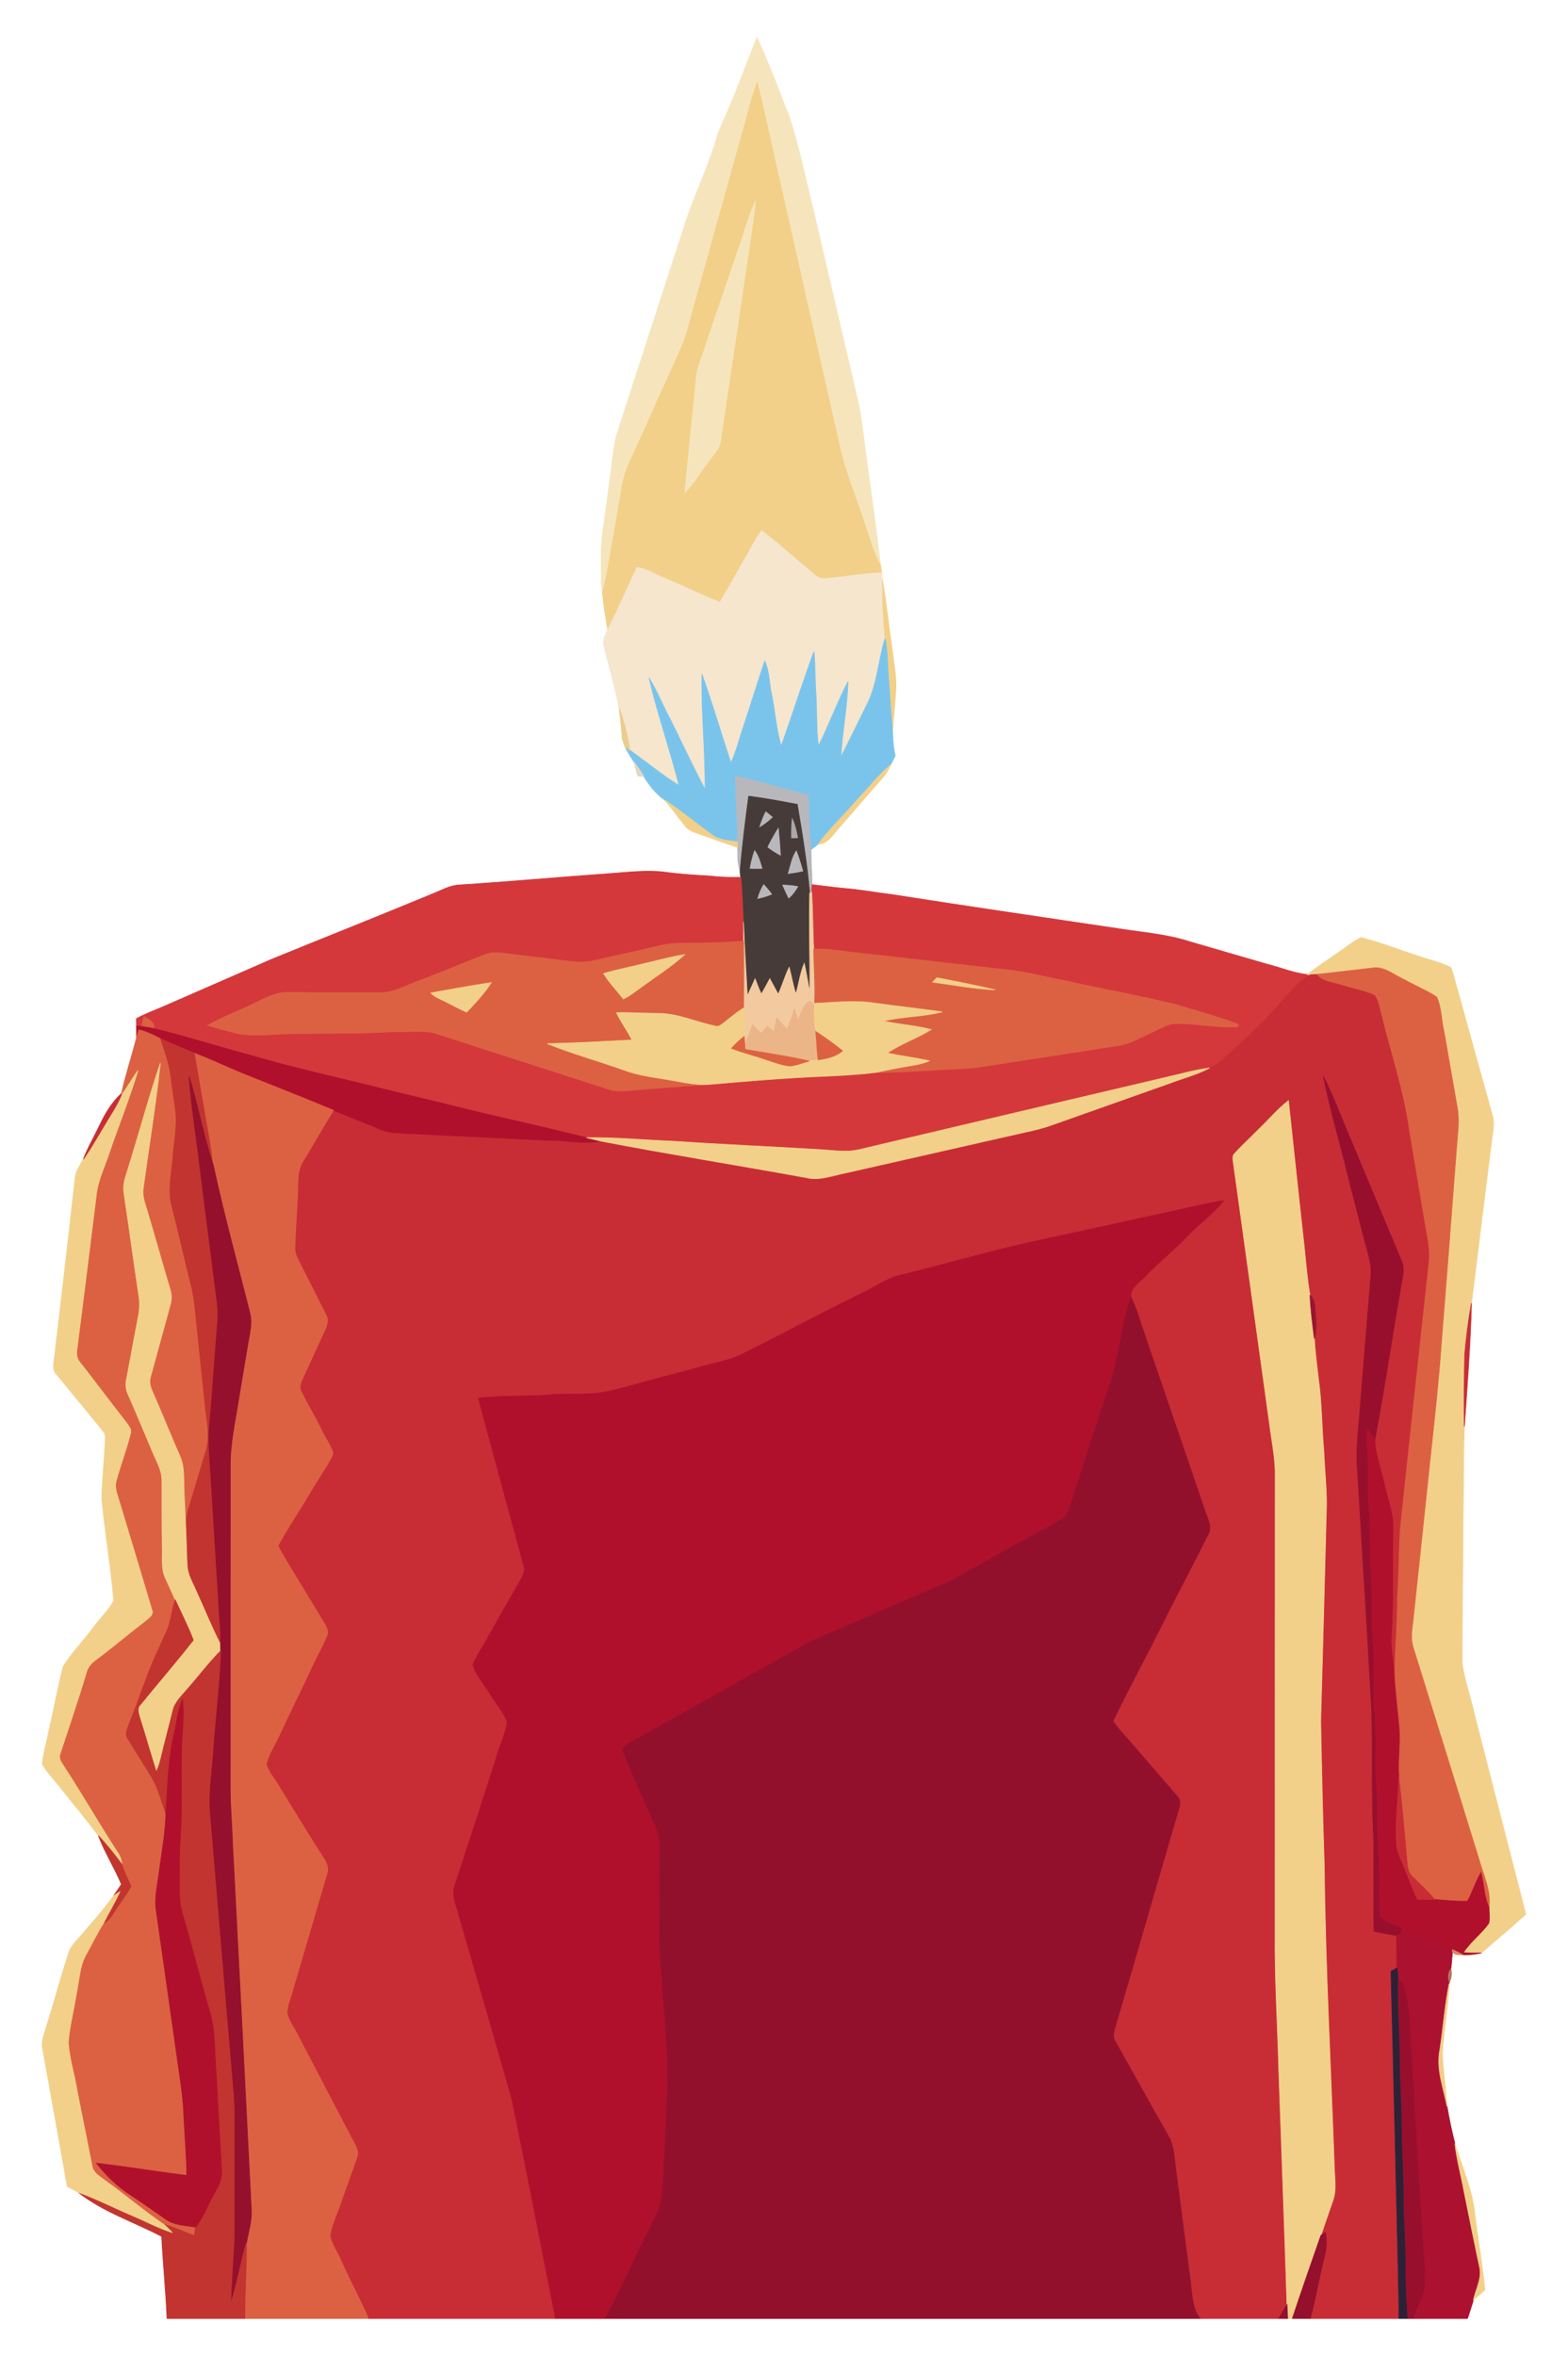 <?xml version="1.0" encoding="utf-8"?>

<!DOCTYPE svg PUBLIC "-//W3C//DTD SVG 1.1//EN" "http://www.w3.org/Graphics/SVG/1.1/DTD/svg11.dtd">
<svg version="1.1" id="Layer_1" xmlns="http://www.w3.org/2000/svg" xmlns:xlink="http://www.w3.org/1999/xlink" x="0px" y="0px"
	 viewBox="0 0 1100.348 1652.695" enable-background="new 0 0 1100.348 1652.695" xml:space="preserve">
<g>
	<path fill="#F6E5BC" stroke="#F6E5BC" stroke-width="0.5" d="M531.119,26.392c3.756,7.275,6.537,14.986,9.753,22.498
		c4.626,10.847,8.409,22.037,13.009,32.91c6.854,21.022,11.216,42.743,16.554,64.187c10.241,43.837,20.416,87.687,30.696,131.51
		c3.519,13.76,4.573,27.968,6.656,41.992c3.361,25.701,7.117,51.349,10.135,77.09c-6.274-11.111-8.976-23.75-13.417-35.626
		c-4.653-13.813-10.03-27.414-13.865-41.491C576.195,256.053,562,192.579,547.66,129.13c-5.562-23.698-10.373-47.58-16.251-71.212
		c-4.6,11.796-7.117,24.278-10.729,36.39c-11.111,39.817-22.156,79.647-33.293,119.45c-3.097,10.794-5.417,21.892-10.162,32.146
		c-10.135,22.393-20.231,44.812-30.274,67.258c-3.862,8.712-8.686,17.187-10.162,26.729c-2.504,14.999-5.153,29.958-7.789,44.944
		c-1.885,10.228-3.19,20.6-6.3,30.578c-0.29-2.214-0.606-4.415-0.857-6.616c0.369-12.126-0.606-24.33,1.239-36.377
		c2.082-13.905,3.73-27.876,5.681-41.807c1.265-8.791,1.674-17.767,4.244-26.32c15.381-47.395,30.709-94.817,46.13-142.199
		c6.999-23.421,18.439-45.313,24.844-68.892c3.506-8.396,7.447-16.58,10.702-25.082c1.99-4.639,3.875-9.331,5.654-14.063
		c1.727-4.402,3.479-8.791,5.153-13.22C527.363,36.026,529.261,31.216,531.119,26.392z"/>
	<path fill="#F2D089" stroke="#F2D089" stroke-width="0.5" d="M520.681,94.308c3.611-12.112,6.129-24.594,10.729-36.39
		c5.878,23.632,10.689,47.514,16.251,71.212c14.34,63.449,28.535,126.923,42.98,190.332c3.835,14.076,9.213,27.678,13.865,41.491
		c4.442,11.875,7.144,24.515,13.417,35.626c0.29,1.713,0.553,3.44,0.817,5.193c-13.22,0.633-26.281,2.9-39.435,4.046
		c-6.036,0.791-9.845-4.929-14.155-8.119c-10.333-8.343-19.955-17.569-30.67-25.398c-5.008,6.498-8.33,14.024-12.547,21.022
		c-5.681,9.674-10.874,19.625-16.739,29.194c-13.483-5.285-26.465-11.757-39.83-17.332c-6.102-2.491-11.77-6.3-18.439-7.104
		c-6.695,14.59-13.219,29.273-20.442,43.613c-1.476-8.725-2.913-17.477-3.783-26.281c3.111-9.977,4.415-20.35,6.3-30.578
		c2.636-14.986,5.285-29.945,7.789-44.944c1.476-9.542,6.3-18.017,10.162-26.729c10.043-22.446,20.139-44.865,30.274-67.258
		c4.745-10.254,7.065-21.352,10.162-32.146C498.525,173.955,509.57,134.125,520.681,94.308 M518.493,173.784
		c-7.947,23.632-16.185,47.171-24.014,70.856c-2.214,7.104-5.509,13.984-6.023,21.51c-2.333,26.413-5.588,52.746-7.763,79.185
		c6.26-6.155,10.518-13.931,15.961-20.772c3.11-4.811,7.882-8.936,8.883-14.814c5.074-34.387,10.228-68.76,15.328-103.134
		c3.045-21.879,6.893-43.652,9.305-65.61C525.281,151.536,522.513,162.91,518.493,173.784z"/>
	<path fill="#F6E5BC" stroke="#F6E5BC" stroke-width="0.5" d="M518.493,173.784c4.02-10.874,6.788-22.248,11.678-32.779
		c-2.412,21.958-6.26,43.731-9.305,65.61c-5.101,34.373-10.254,68.747-15.328,103.134c-1.002,5.878-5.773,10.004-8.883,14.814
		c-5.443,6.84-9.701,14.617-15.961,20.772c2.175-26.439,5.43-52.773,7.763-79.185c0.514-7.526,3.809-14.406,6.023-21.51
		C502.308,220.955,510.545,197.416,518.493,173.784z"/>
	<path fill="#F5E6CD" stroke="#F5E6CD" stroke-width="0.5" d="M521.933,393.323c4.218-6.999,7.539-14.524,12.547-21.022
		c10.715,7.829,20.337,17.055,30.67,25.398c4.31,3.19,8.119,8.91,14.155,8.119c13.154-1.147,26.215-3.414,39.435-4.046
		c0.185,1.687,0.382,3.387,0.567,5.101c-0.119,13.654,0.501,27.335,1.832,40.924c-4.995,15.948-5.457,33.345-13.628,48.212
		c-5.839,11.704-11.427,23.526-17.464,35.138c1.041-17.727,4.494-35.257,5.061-53.01c-7.658,14.722-13.312,30.393-20.785,45.194
		c-1.595-12.297-0.975-24.739-1.74-37.089c-0.685-9.701-0.461-19.441-1.371-29.115c-8.119,21.905-15.091,44.232-22.999,66.229
		c-3.519-11.743-4.284-24.093-6.709-36.087c-1.753-7.803-1.516-16.146-4.85-23.526c-5.206,15.447-9.925,31.052-15.104,46.499
		c-2.9,8.303-4.797,16.989-8.659,24.937c-6.814-20.732-13.048-41.675-20.297-62.262c-0.501,26.966,2.386,53.867,2.214,80.833
		c-8.883-16.462-16.567-33.556-25.042-50.229c-4.916-9.239-8.765-19.032-14.274-27.928c5.957,25.424,14.669,50.137,21.062,75.456
		c-12.06-7.434-22.999-16.541-34.505-24.778c-1.555-10.109-4.178-20.02-7.552-29.668c-2.926-14.59-7.051-28.891-10.676-43.309
		c-1.239-4.086,1.133-7.961,2.662-11.598c7.223-14.34,13.747-29.022,20.442-43.613c6.669,0.804,12.336,4.613,18.439,7.104
		c13.365,5.575,26.347,12.047,39.83,17.332C511.059,412.948,516.252,402.997,521.933,393.323z"/>
	<path fill="#F2D089" stroke="#F2D089" stroke-width="0.5" d="M619.307,406.872c2.821,17.661,4.877,35.441,7.315,53.155
		c0.962,7.868,2.596,15.75,2.017,23.711c-0.633,9.766-1.503,19.52-2.32,29.273c-1.292-14.129-2.083-28.311-3.124-42.466
		c-0.461-7.605-0.633-15.249-2.056-22.749C619.808,434.208,619.188,420.527,619.307,406.872z"/>
	<path fill="#7AC4EC" stroke="#7AC4EC" stroke-width="0.5" d="M607.511,496.009c8.172-14.867,8.633-32.265,13.628-48.212
		c1.424,7.499,1.595,15.144,2.056,22.749c1.041,14.155,1.832,28.337,3.124,42.466c0.211,5.786,0.606,11.598,1.885,17.253
		c-1.133,2.122-2.227,4.257-3.334,6.392c-8.923,7.526-15.974,16.91-24.027,25.279c-8.87,10.175-18.636,19.572-26.808,30.34
		c-1.634,1.213-3.269,2.451-4.877,3.677c-1.568-12.64-1.226-25.371-2.016-38.051c-16.963-4.573-33.846-9.503-50.928-13.589
		c-0.158,15.447,1.661,30.841,1.292,46.301c-6.05-0.988-12.692-1.068-17.819-4.863c-11.15-8.185-21.879-16.923-33.372-24.633
		c-6.076-4.323-10.663-10.241-14.538-16.528c-2.096-3.387-4.323-6.682-6.709-9.859c-2.201-3.545-4.573-6.985-6.379-10.742
		c1.107,0.738,2.241,1.489,3.361,2.28c11.506,8.238,22.446,17.345,34.505,24.778c-6.392-25.319-15.104-50.031-21.062-75.456
		c5.509,8.897,9.358,18.689,14.274,27.928c8.475,16.673,16.159,33.767,25.042,50.229c0.171-26.966-2.715-53.867-2.214-80.833
		c7.249,20.587,13.483,41.53,20.297,62.262c3.862-7.948,5.76-16.633,8.659-24.937c5.18-15.447,9.898-31.052,15.104-46.499
		c3.334,7.381,3.097,15.724,4.85,23.526c2.425,11.994,3.19,24.343,6.709,36.087c7.908-21.997,14.88-44.324,22.999-66.229
		c0.909,9.674,0.685,19.414,1.371,29.115c0.764,12.35,0.145,24.792,1.74,37.089c7.473-14.801,13.127-30.472,20.785-45.194
		c-0.567,17.753-4.02,35.283-5.061,53.01C596.084,519.535,601.672,507.712,607.511,496.009z"/>
	<path fill="#EBCC8D" stroke="#EBCC8D" stroke-width="0.5" d="M434.497,496.602c3.374,9.648,5.997,19.559,7.552,29.668
		c-1.12-0.791-2.254-1.542-3.361-2.28c-0.764-1.872-1.41-3.783-2.043-5.667C436.276,511.047,435.274,503.838,434.497,496.602z"/>
	<path fill="#E2D8C5" stroke="#E2D8C5" stroke-width="0.5" d="M445.067,534.731c2.386,3.176,4.613,6.471,6.709,9.859
		c-1.054-0.053-3.19-0.145-4.244-0.185C446.556,541.216,445.766,537.974,445.067,534.731z"/>
	<path fill="#F2D089" stroke="#F2D089" stroke-width="0.5" d="M600.842,561.935c8.053-8.369,15.104-17.753,24.027-25.279
		c-2.412,6.445-7.579,11.124-11.915,16.251c-8.145,9.437-16.356,18.821-24.528,28.232c-4.099,4.521-7.578,10.729-14.393,11.137
		C582.205,581.507,591.971,572.11,600.842,561.935z"/>
	<path fill="#B8B7BC" stroke="#B8B7BC" stroke-width="0.5" d="M516.213,544.313c17.081,4.086,33.965,9.015,50.928,13.589
		c0.791,12.679,0.448,25.411,2.016,38.051c0.119,4.798,0.092,9.595,0.396,14.393c0.158,3.414,0.329,6.827,0.303,10.254
		c-0.079,1.7-0.171,3.414-0.303,5.127l-1.344,0.909c-1.872-20.904-5.18-41.688-8.725-62.355c-11.335-2.148-22.683-4.323-34.123-5.76
		c-2.32,17.727-4.6,35.494-5.997,53.326c-0.54-2.649-1.186-5.272-1.542-7.934c-0.158-3.15-0.158-6.3-0.224-9.437
		c-0.026-0.962-0.066-2.9-0.092-3.862C517.873,575.155,516.055,559.76,516.213,544.313z"/>
	<path fill="#463B38" stroke="#463B38" stroke-width="0.5" d="M525.36,558.521c11.44,1.437,22.788,3.611,34.123,5.76
		c3.545,20.666,6.854,41.451,8.725,62.355c-0.488,23.118,0.237,46.249,0.119,69.366c-1.568-6.682-2.359-13.51-3.941-20.192
		c-2.9,6.906-3.796,14.406-5.852,21.562c-2.056-6.142-3.084-12.547-4.705-18.808c-3.031,6.116-4.863,12.745-7.697,18.953
		c-2.017-3.624-3.915-7.302-5.905-10.913c-1.951,3.611-3.835,7.249-5.918,10.781c-1.687-3.479-3.097-7.078-4.415-10.702
		c-1.872,3.994-3.611,8.04-5.457,12.047c-0.949-17.279-2.043-34.545-2.728-51.824c-0.751-10.478-0.764-20.996-1.898-31.434
		c-0.119-0.909-0.343-2.715-0.448-3.625C520.76,594.015,523.04,576.248,525.36,558.521 M537.393,569.513
		c-1.634,3.361-3.071,6.84-4.178,10.412c3.176-1.872,6.05-4.191,8.751-6.709C540.424,571.965,538.909,570.726,537.393,569.513
		 M555.964,574.377c-0.54,4.442-0.567,8.91-0.488,13.378c1.055-0.013,3.15-0.053,4.204-0.079
		C558.929,583.115,557.862,578.595,555.964,574.377 M538.856,594.226c2.768,2.096,5.681,4.02,8.791,5.628
		c-0.316-6.274-0.83-12.521-1.463-18.755C543.495,585.33,541.07,589.719,538.856,594.226 M529.577,596.743
		c-1.437,4.02-2.438,8.185-3.19,12.402c2.768,0.079,5.562,0.092,8.369,0.026C533.465,604.862,532.279,600.407,529.577,596.743
		 M553.156,612.797c3.414-0.448,6.801-1.081,10.188-1.74c-1.279-4.771-2.794-9.476-4.56-14.089
		C555.674,601.725,554.764,607.446,553.156,612.797 M535.877,620.612c-1.74,3.045-3.15,6.274-4.125,9.661
		c3.321-0.685,6.577-1.7,9.74-2.979C539.779,624.922,537.907,622.682,535.877,620.612 M549.268,620.863
		c1.331,3.058,2.741,6.076,4.218,9.068c2.662-2.201,4.613-5.074,6.353-8.013C556.333,621.298,552.8,620.995,549.268,620.863z"/>
	<path fill="#F2D089" stroke="#F2D089" stroke-width="0.5" d="M466.313,561.118c11.493,7.71,22.221,16.449,33.372,24.633
		c5.127,3.796,11.77,3.875,17.819,4.863c0.026,0.962,0.066,2.9,0.092,3.862c-9.529-3.203-18.953-6.722-28.469-9.977
		c-3.071-1.068-6.234-2.346-8.224-5.035C475.974,573.402,471.453,567.009,466.313,561.118z"/>
	<path fill="#B8B7BB" stroke="#B8B7BB" stroke-width="0.5" d="M537.393,569.513c1.516,1.213,3.031,2.451,4.573,3.704
		c-2.702,2.517-5.575,4.837-8.751,6.709C534.322,576.354,535.759,572.874,537.393,569.513z"/>
	<path fill="#ABA8AC" stroke="#ABA8AC" stroke-width="0.5" d="M555.964,574.377c1.898,4.218,2.966,8.738,3.717,13.299
		c-1.054,0.026-3.15,0.066-4.204,0.079C555.397,583.287,555.423,578.819,555.964,574.377z"/>
	<path fill="#B8B7BC" stroke="#B8B7BC" stroke-width="0.5" d="M538.856,594.226c2.214-4.508,4.639-8.896,7.328-13.127
		c0.633,6.234,1.147,12.482,1.463,18.755C544.537,598.246,541.624,596.322,538.856,594.226z"/>
	<path fill="#B8B7BC" stroke="#B8B7BC" stroke-width="0.5" d="M529.577,596.743c2.702,3.664,3.888,8.119,5.18,12.429
		c-2.807,0.066-5.602,0.053-8.369-0.026C527.139,604.928,528.141,600.763,529.577,596.743z"/>
	<path fill="#B8B7BC" stroke="#B8B7BC" stroke-width="0.5" d="M553.156,612.797c1.608-5.351,2.517-11.071,5.628-15.829
		c1.766,4.613,3.282,9.318,4.56,14.089C559.957,611.716,556.57,612.349,553.156,612.797z"/>
	<path fill="#D4383B" stroke="#D4383B" stroke-width="0.5" d="M426.707,612.928c13.127-0.923,26.32-2.662,39.474-1.16
		c10.478,1.476,21.062,2.135,31.619,2.715c5.746,0.646,11.506,1.041,17.292,0.962c1.555,0,3.124,0.013,4.718,0.026
		c1.134,10.439,1.147,20.956,1.898,31.434c0.145,4.468,0.066,8.949,0.079,13.43c-9.819,0.448-19.625,1.226-29.444,1.226
		c-9.951,0.171-20.047-0.527-29.774,1.951c-14.972,3.638-30.077,6.709-45.062,10.267c-6.695,1.661-13.641,1.226-20.403,0.277
		c-14.551-1.898-29.167-3.348-43.718-5.312c-4.547-0.633-9.305-0.712-13.615,1.094c-16.33,6.59-32.634,13.246-49.082,19.493
		c-7.71,2.913-15.223,7.236-23.711,7.012c-21.563-0.119-43.125,0.079-64.674-0.145c-8.238-0.369-15.579,3.743-22.775,7.17
		c-11.15,5.549-22.92,9.819-33.807,15.869c6.55,2.043,13.206,3.77,19.875,5.457c7.724,1.938,15.763,1.437,23.645,1.107
		c17.964-1.16,35.981-0.764,53.985-1.054c13.628,0.198,27.217-1.147,40.858-1.068c7.091,0.013,14.34-0.804,21.273,1.094
		c40.792,13.285,81.69,26.281,122.495,39.54c6.392,2.03,13.127,0.567,19.651,0.132c16.356-1.239,32.686-2.689,49.056-3.651
		c28.008-2.451,56.028-4.811,84.128-5.905c11.308-0.527,22.63-1.16,33.873-2.57c19.506,0.053,38.947-1.858,58.427-2.557
		c9.78-0.29,19.44-2.03,29.102-3.532c23.605-3.572,47.184-7.341,70.79-10.979c7.289-1.186,14.88-1.582,21.721-4.679
		c6.616-3.005,13.206-6.063,19.731-9.279c3.163-1.542,6.471-3.031,10.056-3.242c14.669-0.474,29.286,3.203,43.929,2.241
		c0.171-0.422,0.527-1.279,0.699-1.713c-14.419-5.417-29.365-9.358-44.061-13.944c-25.912-6.208-52.114-11.032-78.131-16.725
		c-12.534-2.333-24.857-5.839-37.55-7.262c-35.863-4.073-71.739-8.172-107.602-12.218c-10.241-0.962-20.389-3.097-30.696-2.702
		c-0.606-13.325-0.501-26.69-1.423-40.001c0.132-1.713,0.224-3.427,0.303-5.127c7.46,0.844,14.893,1.885,22.366,2.61
		c11.335,0.857,22.498,3.005,33.78,4.349c53.537,8.409,107.18,16.198,160.783,24.199c16.053,2.465,32.423,3.769,47.949,8.791
		c18.043,5.298,36.113,10.478,54.157,15.763c9.595,2.359,18.834,6.366,28.732,7.341c0.527,0.04,1.595,0.105,2.122,0.145
		c-7.855,3.783-13.009,11.124-19.006,17.16c-13.602,16.238-29.457,30.34-45.102,44.522c-2.083,1.595-4.508,2.662-6.88,3.73
		c-11.005,1.423-21.655,4.639-32.462,7.012c-71.172,16.765-142.344,33.451-213.49,50.282c-9.028,2.109-18.32,0.448-27.428-0.053
		c-34.242-2.096-68.51-3.519-102.738-5.865c-20.337-0.725-40.673-2.86-61.023-2.491c-32.647-8.224-65.636-15.091-98.27-23.408
		c-20.469-4.995-40.977-9.845-61.419-14.972c-24.95-5.984-49.965-11.757-74.586-18.979c-23.21-6.195-46.104-13.496-69.432-19.216
		c0.804-4.547-3.849-6.419-6.92-8.448c-0.475,2.082-0.923,4.178-1.371,6.274c1.845,0.554,3.704,1.133,5.588,1.648
		c-3.137-0.461-6.274-0.844-9.397-1.305c-0.026-1.727-0.04-3.453-0.053-5.153c6.761-3.625,13.997-6.181,20.996-9.318
		c24.488-10.636,48.937-21.391,73.413-32.067c37.748-15.447,75.68-30.433,113.348-46.077c6.102-2.425,12.02-5.905,18.729-6.274
		C357.104,618.609,391.873,615.367,426.707,612.928z"/>
	<path fill="#B8B7BB" stroke="#B8B7BB" stroke-width="0.5" d="M535.877,620.612c2.03,2.069,3.901,4.31,5.615,6.682
		c-3.163,1.278-6.419,2.293-9.74,2.979C532.727,626.886,534.138,623.657,535.877,620.612z"/>
	<path fill="#B8B7BC" stroke="#B8B7BC" stroke-width="0.5" d="M549.268,620.863c3.532,0.132,7.064,0.435,10.57,1.054
		c-1.74,2.939-3.69,5.812-6.353,8.013C552.01,626.939,550.599,623.921,549.268,620.863z"/>
	<path fill="#F3CA9F" stroke="#F3CA9F" stroke-width="0.5" d="M568.208,626.636l1.344-0.909c0.922,13.312,0.817,26.676,1.423,40.001
		c0.264,12.706,1.213,25.411,0.685,38.117l-0.066,1.252c-1.107-0.936-2.201-1.872-3.269-2.781
		c-5.206,2.504-5.984,8.646-8.251,13.365c-0.87-2.596-1.714-5.206-2.57-7.789c-1.634,4.771-3.137,9.608-5.246,14.208
		c-2.372-2.715-4.732-5.43-7.13-8.093c-0.698,3.071-1.41,6.142-2.03,9.239c-1.555-1.12-3.111-2.227-4.653-3.321
		c-1.41,1.634-2.834,3.282-4.218,4.956c-2.03-2.069-4.152-4.007-6.142-6.076c-1.608,4.811-3.559,9.503-5.43,14.221
		c-0.185-1.977-0.316-3.954-0.382-5.918c0.475-6.656,0.185-13.312-0.488-19.941c0.224-15.605,0.185-31.223,0-46.828
		c-0.013-4.481,0.066-8.962-0.079-13.43c0.685,17.279,1.779,34.545,2.728,51.824c1.845-4.007,3.585-8.053,5.457-12.047
		c1.318,3.625,2.728,7.223,4.415,10.702c2.082-3.532,3.967-7.17,5.918-10.781c1.99,3.611,3.888,7.289,5.905,10.913
		c2.834-6.208,4.666-12.837,7.697-18.953c1.621,6.26,2.649,12.666,4.705,18.808c2.056-7.157,2.952-14.656,5.852-21.562
		c1.582,6.682,2.372,13.51,3.941,20.192C568.445,672.884,567.72,649.753,568.208,626.636z"/>
	<path fill="#F2D089" stroke="#F2D089" stroke-width="0.5" d="M938.355,668.772c5.641-3.598,10.663-8.251,16.778-11.032
		c13.509,3.255,26.465,8.699,39.79,12.758c7.658,2.939,15.948,4.468,23.236,8.29c1.792,4.178,2.649,8.672,3.928,13.035
		c8.383,30.288,16.778,60.575,25.24,90.85c1.7,5.681,0.026,11.559-0.54,17.279c-4.811,38.064-9.476,76.141-14.182,114.218
		c-2.201,11.928-3.677,24.001-4.745,36.074c-0.316,16.791-0.606,33.596-0.237,50.4c-0.751,21.852-0.62,43.731-0.896,65.597
		c-0.158,33.411-0.672,66.836-0.698,100.247c1.621,11.968,5.799,23.434,8.396,35.217c12.099,47.026,24.093,94.079,36.271,141.092
		c-10.149,9.345-20.838,18.096-31.21,27.19c-4.231,0.145-8.462,0.106-12.653-0.237c4.982-7.658,12.495-13.154,17.846-20.482
		c1.015-3.611,0.264-7.46,0.224-11.137c1.582-11.691-3.914-22.38-6.906-33.332c-15.486-49.926-30.907-99.878-46.512-149.751
		c-2.03-7.091-0.185-14.458,0.461-21.602c4.125-38.552,8.172-77.116,12.257-115.668c2.715-25.095,5.496-50.176,7.209-75.35
		c3.743-46.156,7.275-92.326,10.794-138.495c0.606-8.883,2.082-17.859,0.448-26.716c-3.11-17.622-6.181-35.257-9.226-52.891
		c-2.043-8.211-1.74-17.174-5.206-24.897c-7.091-4.679-15.078-7.855-22.459-12.033c-7.381-3.176-14.169-9.687-22.749-8.33
		c-13.035,1.661-26.123,2.965-39.171,4.534c-1.384,0.079-2.755,0.145-4.099,0.198c-0.527-0.04-1.595-0.105-2.122-0.145
		C924.134,678.156,931.409,673.688,938.355,668.772z"/>
	<path fill="#DC6142" stroke="#DC6142" stroke-width="0.5" d="M492.344,661.563c9.819,0,19.625-0.778,29.444-1.226
		c0.185,15.605,0.224,31.223,0,46.828c-5.074,3.124-9.582,7.012-14.234,10.676c-1.555,1.028-3.216,2.662-5.232,2.043
		c-13.879-2.82-27.151-9.239-41.53-9.015c-9.384,0.026-18.755-0.778-28.139-0.461c3.097,6.682,7.658,12.534,10.86,19.164
		c-19.796,1.015-39.593,2.148-59.402,2.57c17.529,7.051,35.823,12.073,53.629,18.426c12.205,4.6,25.306,5.549,38.011,8.04
		c6.867,1.278,13.799,2.412,20.811,2.188c-16.37,0.962-32.7,2.412-49.056,3.651c-6.524,0.435-13.259,1.898-19.651-0.132
		c-40.805-13.259-81.703-26.255-122.495-39.54c-6.933-1.898-14.182-1.081-21.273-1.094c-13.641-0.079-27.23,1.265-40.858,1.068
		c-18.004,0.29-36.021-0.105-53.985,1.054c-7.882,0.329-15.921,0.83-23.645-1.107c-6.669-1.687-13.325-3.414-19.875-5.457
		c10.887-6.05,22.656-10.32,33.807-15.869c7.196-3.427,14.538-7.539,22.775-7.17c21.549,0.224,43.112,0.026,64.674,0.145
		c8.488,0.224,16-4.099,23.711-7.012c16.449-6.247,32.752-12.903,49.082-19.493c4.31-1.806,9.068-1.727,13.615-1.094
		c14.551,1.964,29.167,3.414,43.718,5.312c6.761,0.949,13.707,1.384,20.403-0.277c14.986-3.559,30.09-6.63,45.062-10.267
		C472.297,661.035,482.393,661.734,492.344,661.563 M452.527,675.837c-9.621,2.491-19.44,4.204-28.943,7.13
		c3.941,6.432,9.305,11.822,13.865,17.819c4.112-2.003,7.75-4.797,11.427-7.486c10.557-7.789,21.773-14.788,31.513-23.605
		C470.979,671.105,461.793,673.741,452.527,675.837 M302.42,696.516c1.371,1.634,3.163,2.768,5.114,3.638
		c6.722,3.124,13.154,6.814,19.915,9.872c6.221-6.498,12.416-13.18,17.318-20.745C330.612,691.402,316.522,694.078,302.42,696.516z"
		/>
	<path fill="#DC6142" stroke="#DC6142" stroke-width="0.5" d="M570.976,665.728c10.307-0.395,20.455,1.74,30.696,2.702
		c35.863,4.046,71.739,8.145,107.602,12.218c12.692,1.423,25.016,4.929,37.55,7.262c26.017,5.694,52.219,10.518,78.131,16.725
		c14.696,4.587,29.642,8.527,44.061,13.944c-0.171,0.435-0.527,1.292-0.699,1.713c-14.643,0.962-29.26-2.715-43.929-2.241
		c-3.585,0.211-6.893,1.7-10.056,3.242c-6.524,3.216-13.114,6.274-19.731,9.279c-6.84,3.097-14.432,3.493-21.721,4.679
		c-23.605,3.638-47.184,7.407-70.79,10.979c-9.661,1.503-19.322,3.242-29.102,3.532c-19.48,0.698-38.92,2.61-58.427,2.557
		c5.878-1.213,11.73-2.557,17.648-3.559c6.669-1.318,13.615-1.779,19.915-4.573c-9.753-2.227-19.717-3.374-29.484-5.483
		c9.621-6.643,20.904-10.294,30.802-16.488c-11.018-2.86-22.432-3.559-33.543-5.891c13.536-3.493,27.783-2.979,41.319-6.511
		c-15.842-2.175-31.737-3.941-47.567-6.155c-13.931-2.135-28.021-0.396-41.992,0.184
		C572.188,691.139,571.239,678.433,570.976,665.728 M657.45,685.88c-0.975,1.041-1.964,2.056-2.926,3.097
		c14.551,1.885,29.049,4.784,43.731,5.338C684.706,691.284,671.091,688.476,657.45,685.88z"/>
	<path fill="#F2D089" stroke="#F2D089" stroke-width="0.5" d="M452.527,675.837c9.266-2.096,18.452-4.732,27.863-6.142
		c-9.74,8.817-20.956,15.816-31.513,23.605c-3.677,2.689-7.315,5.483-11.427,7.486c-4.56-5.997-9.924-11.387-13.865-17.819
		C433.086,680.041,442.906,678.328,452.527,675.837z"/>
	<path fill="#DC6142" stroke="#DC6142" stroke-width="0.5" d="M923.844,683.6c13.048-1.568,26.136-2.873,39.171-4.534
		c8.58-1.358,15.368,5.153,22.749,8.33c7.381,4.178,15.368,7.354,22.459,12.033c3.466,7.723,3.163,16.686,5.206,24.897
		c3.045,17.635,6.116,35.27,9.226,52.891c1.634,8.857,0.158,17.832-0.448,26.716c-3.519,46.17-7.051,92.339-10.794,138.495
		c-1.713,25.174-4.494,50.255-7.209,75.35c-4.086,38.552-8.132,77.116-12.257,115.668c-0.646,7.144-2.491,14.511-0.461,21.602
		c15.605,49.873,31.026,99.825,46.512,149.751c2.992,10.953,8.488,21.642,6.906,33.332c-3.585-7.697-3.44-16.343-5.681-24.396
		c-3.769,6.326-5.773,13.51-9.371,19.928c-7.763,0.29-15.46-0.606-23.17-1.199c-4.758-5.865-10.412-10.874-15.711-16.211
		c-2.847-2.504-3.308-6.406-3.611-9.938c-1.648-19.955-3.506-39.896-5.733-59.798c-0.909-11.058,0.936-22.09,0.264-33.135
		c-1.081-13.378-3.018-26.676-3.585-40.094c0.29-17.701,1.924-35.362,1.937-53.076c1.318-16.633,0.712-33.345,2.188-49.965
		c6.471-61.959,13.391-123.892,20.034-185.838c0.843-9.252-1.647-18.307-3.045-27.362c-3.572-21.47-7.236-42.914-10.821-64.384
		c-3.769-27.48-12.851-53.827-19.362-80.714c-1.357-4.6-1.819-9.727-4.718-13.681c-7.394-3.387-15.566-4.652-23.276-7.157
		C935.311,689.056,927.917,689.03,923.844,683.6z"/>
	<path fill="#C82D35" stroke="#C82D35" stroke-width="0.5" d="M919.745,683.797c1.344-0.053,2.715-0.119,4.099-0.198
		c4.073,5.43,11.467,5.457,17.398,7.513c7.71,2.504,15.882,3.769,23.276,7.157c2.9,3.954,3.361,9.081,4.718,13.681
		c6.511,26.887,15.592,53.234,19.362,80.714c3.585,21.47,7.249,42.914,10.821,64.384c1.397,9.055,3.888,18.109,3.045,27.362
		c-6.643,61.946-13.562,123.879-20.034,185.838c-1.476,16.62-0.87,33.332-2.188,49.965c-0.013,17.714-1.648,35.375-1.937,53.076
		c-0.593-8.475-2.425-16.87-2.017-25.398c1.753-24.541,0.62-49.161,1.239-73.742c0.633-11.915-3.98-23.104-6.485-34.545
		c-2.175-9.859-5.957-19.454-6.274-29.642c7.051-36.957,12.376-74.243,19.006-111.279c0.817-4.6,1.819-9.529-0.171-13.984
		c-12.02-28.443-23.856-56.964-35.797-85.446c-6.405-14.696-11.836-29.84-19.098-44.14c4.666,23.474,11.585,46.433,17.279,69.683
		c3.98,16.106,8.303,32.133,12.389,48.226c1.819,7.144,4.376,14.34,3.625,21.826c-2.689,32.963-5.312,65.94-8,98.903
		c-0.857,10.966-2.214,21.932-1.7,32.95c3.453,57.979,7.144,115.944,10.333,173.937c0.896,28.97-0.277,58.005,1.252,86.962
		c0.58,22.38-0.264,44.786,0.395,67.165c5.219,1.041,10.425,2.333,15.763,2.847c0.158,7.605,0,15.21,0.343,22.828
		c-1.424,0.83-2.847,1.687-4.244,2.544c1.832,69.709,3.414,139.418,5.035,209.127c0.105,11.427,0.712,22.841,0.54,34.281h-62.249
		c3.954-14.524,6.366-29.418,10.043-44.008c1.476-5.338,1.647-10.913,0.554-16.33c-1.054,0.685-2.096,1.384-3.11,2.109
		c2.715-8.224,5.628-16.396,8.435-24.594c2.768-7.724,1.002-16.001,0.949-23.961c-2.491-70.302-6.287-140.552-7.038-210.893
		c-1.107-33.807-1.872-67.627-2.504-101.446c1.371-50.519,2.834-101.038,4.073-151.557c0.066-12.561-1.397-25.055-1.845-37.589
		c-1.568-16.633-1.371-33.385-3.703-49.939c-1.068-9.727-2.465-19.414-2.952-29.194c1.595-5.76,1.226-11.743,0.699-17.608
		c-0.501-4.402,0.053-9.582-3.756-12.679c-2.03-11.124-2.821-22.419-4.02-33.648c-3.835-34.294-7.407-68.628-11.137-102.936
		c-7.552,5.839-13.654,13.259-20.561,19.796c-5.588,5.839-11.691,11.19-17.081,17.213c-1.621,1.331-1.344,3.427-1.16,5.298
		c8.501,61.775,17.2,123.536,25.675,185.311c1.489,12.033,4.165,24.001,3.849,36.192c-0.106,106.31-0.026,212.633-0.053,318.956
		c-0.382,32.976,1.792,65.913,2.636,98.876c1.911,54.341,3.941,108.682,5.694,163.023c-2.043,3.11-3.901,6.326-5.667,9.608h-55.462
		c-5.667-7.684-5.496-17.53-6.735-26.558c-3.466-26.413-6.88-52.825-10.333-79.238c-1.002-7.631-1.173-15.737-5.259-22.511
		c-12.468-21.879-24.62-43.942-36.97-65.874c-2.847-4.389-0.224-9.463,0.923-13.931c14.709-50.005,29.088-100.115,43.797-150.12
		c0.989-2.886,0.817-6.102-1.503-8.303c-10.175-11.796-20.469-23.513-30.604-35.349c-4.784-5.72-10.188-10.939-14.313-17.173
		c10.241-21.549,21.852-42.4,32.423-63.778c11.203-22.525,23.118-44.68,34.347-67.178c3.203-5.483-0.672-11.401-2.267-16.712
		c-14.05-40.898-28.008-81.835-42.031-122.745c-3.229-9.028-5.588-18.386-9.872-27.006c-0.791-6.498,5.628-9.898,9.411-14.037
		c9.397-9.964,20.284-18.347,29.668-28.324c8.264-8.87,18.505-15.724,26.017-25.319c-11.743,1.687-23.21,4.837-34.822,7.209
		c-29.971,6.458-59.877,13.22-89.861,19.572c-34.426,7.183-68.167,17.16-102.29,25.582c-10.109,2.386-18.492,8.804-27.823,13.022
		c-28.482,13.944-56.331,29.115-84.774,43.112c-7.723,3.625-16.211,4.929-24.343,7.289c-16.238,4.547-32.607,8.607-48.871,13.101
		c-8.87,2.386-17.688,5.167-26.848,6.168c-10.254,1.278-20.614,0.198-30.881,0.989c-17.45,1.727-35.046,0.303-52.47,2.596
		c10.491,39.303,21.325,78.526,31.922,117.803c1.107,3.664-0.962,7.13-2.636,10.254c-7.407,12.824-14.788,25.661-22.024,38.578
		c-3.44,6.946-8.317,13.154-11.124,20.39c2.122,7.644,8.158,13.549,12.06,20.39c3.888,6.498,9.2,12.244,11.954,19.348
		c-0.896,8.844-5.443,16.936-7.658,25.53c-9.516,29.905-19.269,59.745-29.062,89.571c-2.32,6.946,1.028,13.905,2.807,20.561
		c12.455,43.323,25.174,86.566,37.431,129.929c10.465,50.993,20.35,102.092,30.419,153.165H258.478
		c-5.733-13.575-12.995-26.426-18.887-39.922c-2.544-6.129-6.748-11.625-8.106-18.162c1.516-8.857,5.839-16.963,8.475-25.517
		c3.308-9.806,7.209-19.427,10.425-29.26c1.924-4.797-1.476-9.213-3.519-13.285c-12.864-24.554-25.701-49.122-38.499-73.703
		c-2.372-4.613-5.588-8.883-6.92-13.944c-0.171-5.351,2.254-10.346,3.611-15.407c8.119-27.533,16.238-55.066,24.304-82.599
		c1.793-4.508-0.712-8.831-3.176-12.468c-10.017-15.566-19.559-31.448-29.339-47.158c-3.19-5.891-8.013-10.966-10.083-17.384
		c1.793-7.42,6.392-13.76,9.411-20.693c7.249-15.908,15.249-31.461,22.511-47.369c3.387-7.5,7.697-14.564,10.663-22.248
		c1.344-2.702-0.053-5.47-1.384-7.816c-10.979-18.347-22.485-36.39-33.003-55c7.289-13.325,15.869-25.899,23.553-39
		c4.877-8.606,11.032-16.528,15.17-25.49c-1.199-6.089-5.483-10.992-8.013-16.567c-4.363-9.107-9.608-17.753-14.103-26.782
		c-2.372-3.809,0.04-7.934,1.621-11.493c4.85-10.175,9.292-20.548,14.155-30.723c1.661-3.677,3.783-7.961,1.437-11.836
		c-6.577-13.193-13.206-26.373-19.915-39.5c-1.357-2.676-2.162-5.641-1.964-8.659c0.593-11.598,1.12-23.197,1.858-34.782
		c0.554-8.462-0.883-17.74,4.007-25.24c7.262-11.73,13.839-23.856,21.233-35.507c10.307,4.297,20.759,8.211,31.026,12.587
		c3.928,1.687,8.066,3.018,12.389,3.176c35.612,1.938,71.225,3.427,106.824,5.312c12.455-0.343,24.91,2.926,37.299,0.474
		c48.12,9.279,96.544,16.923,144.756,25.754c7.539,1.845,15.038-0.659,22.367-2.306c43.336-9.845,86.685-19.678,130.034-29.497
		c6.985-1.45,13.931-3.124,20.627-5.641c26.94-9.542,53.867-19.085,80.807-28.614c9.542-3.638,19.546-6.142,28.627-10.913
		c2.372-1.068,4.797-2.135,6.88-3.73c15.645-14.182,31.5-28.284,45.102-44.522C906.736,694.921,911.89,687.58,919.745,683.797z"/>
	<path fill="#F2CE87" stroke="#F2CE87" stroke-width="0.5" d="M657.45,685.88c13.641,2.596,27.256,5.404,40.805,8.435
		c-14.683-0.554-29.181-3.453-43.731-5.338C655.486,687.936,656.474,686.921,657.45,685.88z"/>
	<path fill="#F2D089" stroke="#F2D089" stroke-width="0.5" d="M302.42,696.516c14.103-2.438,28.192-5.114,42.347-7.236
		c-4.903,7.565-11.098,14.248-17.318,20.745c-6.761-3.058-13.193-6.748-19.915-9.872C305.583,699.284,303.791,698.15,302.42,696.516
		z"/>
	<path fill="#EBB588" stroke="#EBB588" stroke-width="0.5" d="M560.076,715.68c2.267-4.718,3.045-10.86,8.251-13.365
		c1.068,0.909,2.162,1.845,3.269,2.781c-0.58,6.195-0.105,12.402,0.883,18.518c0.646,6.603,0.804,13.246,1.648,19.836
		c-2.096,0.316-4.191,0.606-6.261,0.896c-14.867-3.427-29.998-5.615-45.023-8.172c-0.053-0.778-0.132-2.359-0.185-3.15
		c1.872-4.718,3.822-9.411,5.43-14.221c1.99,2.069,4.112,4.007,6.142,6.076c1.384-1.674,2.807-3.321,4.218-4.956
		c1.542,1.094,3.097,2.201,4.653,3.321c0.619-3.097,1.331-6.168,2.03-9.239c2.399,2.662,4.758,5.377,7.13,8.093
		c2.109-4.6,3.611-9.437,5.246-14.208C558.362,710.474,559.206,713.083,560.076,715.68z"/>
	<path fill="#F2D089" stroke="#F2D089" stroke-width="0.5" d="M571.661,703.844c13.971-0.58,28.06-2.32,41.992-0.184
		c15.829,2.214,31.724,3.98,47.567,6.155c-13.536,3.532-27.783,3.018-41.319,6.511c11.111,2.333,22.525,3.031,33.543,5.891
		c-9.898,6.195-21.18,9.846-30.802,16.488c9.766,2.109,19.73,3.255,29.484,5.483c-6.3,2.794-13.246,3.255-19.915,4.573
		c-5.918,1.002-11.77,2.346-17.648,3.559c-11.243,1.41-22.564,2.043-33.873,2.57c-28.1,1.094-56.12,3.453-84.128,5.905
		c-7.012,0.224-13.944-0.909-20.811-2.188c-12.705-2.491-25.806-3.44-38.011-8.04c-17.806-6.353-36.1-11.374-53.629-18.426
		c19.81-0.422,39.606-1.555,59.402-2.57c-3.203-6.63-7.763-12.481-10.86-19.164c9.384-0.316,18.755,0.488,28.139,0.461
		c14.379-0.224,27.652,6.195,41.53,9.015c2.017,0.619,3.677-1.015,5.232-2.043c4.653-3.664,9.16-7.552,14.234-10.676
		c0.672,6.63,0.962,13.286,0.488,19.941c-3.242,2.451-6.155,5.272-8.91,8.251c8.132,3.229,16.686,5.206,24.923,8.145
		c5.378,1.647,10.689,3.954,16.37,4.257c4.547-0.422,8.765-2.412,13.206-3.414c2.069-0.29,4.165-0.58,6.261-0.896
		c6.063-0.87,12.297-2.175,17.068-6.3c-5.984-4.863-12.284-9.305-18.716-13.536c-0.989-6.115-1.463-12.323-0.883-18.518
		L571.661,703.844z"/>
	<path fill="#DC6042" stroke="#DC6042" stroke-width="0.5" d="M100.99,713.07c3.071,2.03,7.723,3.901,6.92,8.448
		c-0.672-0.132-2.017-0.395-2.702-0.527c-1.885-0.514-3.743-1.094-5.588-1.648C100.067,717.248,100.515,715.153,100.99,713.07z"/>
	<path fill="#B0102C" stroke="#B0102C" stroke-width="0.5" d="M95.81,719.687c3.124,0.461,6.26,0.844,9.397,1.305
		c0.685,0.132,2.03,0.395,2.702,0.527c23.329,5.72,46.222,13.022,69.432,19.216c24.62,7.223,49.636,12.995,74.586,18.979
		c20.442,5.127,40.95,9.977,61.419,14.972c32.634,8.317,65.623,15.183,98.27,23.408c3.308,0.738,6.603,1.555,9.924,2.333
		c-12.389,2.451-24.844-0.817-37.299-0.474c-35.599-1.885-71.212-3.374-106.824-5.312c-4.323-0.158-8.462-1.489-12.389-3.176
		c-10.267-4.376-20.719-8.29-31.026-12.587c-21.813-9.134-43.863-17.674-65.808-26.505c-10.452-4.428-20.759-9.239-31.342-13.391
		c-8.053-3.335-16.106-6.682-24.08-10.228c-4.929-2.57-9.964-5.035-15.407-6.34c-0.514,1.753-1.028,3.519-1.489,5.298
		C95.929,725.024,95.823,722.349,95.81,719.687z"/>
	<path fill="#DC6142" stroke="#DC6142" stroke-width="0.5" d="M97.365,722.415c5.443,1.305,10.478,3.769,15.407,6.34
		c2.623,8.593,6.063,17.042,7.078,26.044c1.068,9.595,2.979,19.085,3.796,28.706c0.237,9.687-1.674,19.269-2.359,28.917
		c-0.791,11.19-3.743,22.617-0.659,33.728c4.666,17.938,8.607,36.047,13.167,54.025c2.254,8.62,3.176,17.503,4.007,26.36
		c2.016,20.231,4.191,40.449,6.326,60.668c1.002,10.096,3.545,20.495,0.461,30.485c-4.073,13.523-8.079,27.072-12.218,40.581
		c-1.713,5.667-2.003,11.625-1.858,17.516c-0.395-9.766-0.896-19.506-1.344-29.246c-0.448-8.475,0.633-17.398-3.045-25.319
		c-6.577-15.038-12.679-30.274-19.296-45.3c-1.476-3.229-2.293-6.854-1.147-10.32c4.626-16.884,9.226-33.78,13.892-50.651
		c1.054-3.519,0.804-7.249-0.29-10.702c-5.457-18.36-10.623-36.812-16.093-55.172c-1.423-4.903-3.44-9.872-2.741-15.065
		c3.967-29.378,8.857-58.677,12.047-88.161c-8.541,25.319-15.394,51.204-23.474,76.681c-1.621,4.784-2.9,9.845-1.977,14.92
		c3.598,23.829,6.788,47.738,10.386,71.581c0.791,4.929,0.554,9.977-0.448,14.88c-2.873,14.432-5.351,28.956-8.185,43.402
		c-0.87,3.69-0.527,7.565,1.147,11.005c5.944,13.483,11.585,27.098,17.345,40.674c2.57,6.313,6.432,12.455,6.326,19.506
		c-0.039,15.829,0.013,31.672,0.303,47.501c0.224,6.88-0.909,14.168,1.99,20.653c2.333,5.285,4.863,10.465,7.117,15.79
		c-2.675,7.091-2.886,14.88-6.05,21.813c-4.574,10.386-9.648,20.574-13.602,31.223c-4.323,11.519-8.422,23.131-13.035,34.545
		c-1.133,3.045-2.873,6.643-0.593,9.635c5.733,9.595,11.902,18.94,17.608,28.561c3.941,7.578,6.102,15.935,9.015,23.935
		c-0.277,13.707-2.86,27.203-4.639,40.753c-1.107,9.173-3.585,18.399-2.056,27.691c4.705,32.357,9.2,64.753,13.813,97.123
		c2.096,15.816,5.074,31.553,5.588,47.54c0.554,13.602,1.924,27.164,2.003,40.792c-21.167-2.57-42.216-6.142-63.396-8.567
		c6.972,8.699,15.025,16.686,24.502,22.656c8.198,5.364,16.172,11.071,24.251,16.646c6.063,4.323,13.799,4.31,20.864,5.509
		c-0.329,1.964-0.646,3.954-0.949,5.957c-7.17-2.293-13.813-6.036-21.207-7.671c-14.313-9.595-27.335-20.982-41.412-30.933
		c-3.677-2.847-8.593-5.404-9.187-10.557c-3.374-17.213-6.88-34.413-10.28-51.639c-1.885-11.651-5.496-23.039-6.379-34.808
		c0.949-11.137,3.822-22.024,5.509-33.055c2.267-9.832,2.188-20.469,7.473-29.352c3.98-7.078,7.46-14.445,11.822-21.312
		c3.638-1.41,5.641-4.876,7.658-7.987c3.704-5.984,8.264-11.414,11.585-17.648c-2.162-5.074-4.758-9.977-6.274-15.289
		c-0.382-3.071-1.371-6.023-3.163-8.528c-13.193-20.31-25.187-41.359-38.472-61.603c-1.463-2.28-3.097-4.877-1.819-7.618
		c6.142-18.913,12.666-37.708,18.32-56.779c0.949-3.835,3.532-6.906,6.709-9.121c12.047-8.962,23.474-18.716,35.388-27.836
		c2.201-1.871,5.549-4.112,3.875-7.42c-7.447-25.003-14.959-50.005-22.525-74.981c-1.344-4.877-3.862-9.898-2.491-15.038
		c2.979-11.322,7.341-22.261,10.096-33.649c0.962-2.886-1.463-5.206-2.886-7.42c-11.005-14.037-21.668-28.35-32.66-42.413
		c-2.135-2.399-2.61-5.615-2.082-8.686c4.732-36.667,9.226-73.36,13.799-110.053c1.331-9.832,5.918-18.755,8.91-28.113
		c6.564-19.296,14.287-38.222,20.126-57.742c-4.165,5.628-7.368,11.888-11.73,17.384l0.25-1.318
		c2.86-13.286,7.289-26.175,10.57-39.356C96.337,725.934,96.851,724.168,97.365,722.415z"/>
	<path fill="#DC6142" stroke="#DC6142" stroke-width="0.5" d="M572.478,723.614c6.432,4.231,12.732,8.672,18.716,13.536
		c-4.771,4.125-11.005,5.43-17.068,6.3C573.282,736.86,573.124,730.217,572.478,723.614z"/>
	<path fill="#DC6242" stroke="#DC6242" stroke-width="0.5" d="M513.366,735.358c2.755-2.979,5.667-5.799,8.91-8.251
		c0.066,1.964,0.198,3.941,0.382,5.918c0.053,0.791,0.132,2.372,0.185,3.15c15.025,2.557,30.156,4.745,45.023,8.172
		c-4.442,1.002-8.659,2.992-13.206,3.414c-5.681-0.303-10.992-2.61-16.37-4.257C530.052,740.564,521.498,738.587,513.366,735.358z"
		/>
	<path fill="#C2342F" stroke="#C2342F" stroke-width="0.5" d="M112.773,728.754c7.974,3.545,16.027,6.893,24.08,10.228
		c2.359,14.274,4.956,28.495,7.381,42.756c1.977,11.822,4.508,23.592,5.43,35.573c-6.854-20.416-10.649-41.715-16.976-62.276
		c1.529,21.259,5.127,42.321,7.565,63.501c3.374,27.296,7.038,54.539,10.412,81.835c1.028,8.712,2.886,17.437,2.096,26.255
		c-1.397,17.582-2.702,35.164-3.993,52.76c-0.804,12.666-2.847,25.306-1.977,38.038c2.359,35.573,4.363,71.159,6.656,106.732
		c0.409,9.832,1.661,19.625,1.331,29.497c-6.3-12.152-11.282-24.91-17.029-37.313c-2.517-5.957-6.168-11.717-6.432-18.346
		c-0.409-7.407-0.461-14.814-0.804-22.208c-0.145-5.891,0.145-11.849,1.858-17.516c4.139-13.51,8.145-27.059,12.218-40.581
		c3.084-9.99,0.54-20.389-0.461-30.485c-2.135-20.218-4.31-40.436-6.326-60.668c-0.83-8.857-1.753-17.74-4.007-26.36
		c-4.56-17.978-8.501-36.087-13.167-54.025c-3.084-11.111-0.132-22.538,0.659-33.728c0.685-9.648,2.597-19.23,2.359-28.917
		c-0.817-9.621-2.728-19.111-3.796-28.706C118.836,745.796,115.396,737.348,112.773,728.754z"/>
	<path fill="#DC6142" stroke="#DC6142" stroke-width="0.5" d="M136.853,738.982c10.584,4.152,20.89,8.962,31.342,13.391
		c21.945,8.831,43.995,17.371,65.808,26.505c-7.394,11.651-13.971,23.777-21.233,35.507c-4.89,7.499-3.453,16.778-4.007,25.24
		c-0.738,11.585-1.265,23.184-1.858,34.782c-0.198,3.018,0.606,5.984,1.964,8.659c6.709,13.127,13.338,26.307,19.915,39.5
		c2.346,3.875,0.224,8.158-1.437,11.836c-4.863,10.175-9.305,20.548-14.155,30.723c-1.582,3.559-3.994,7.684-1.621,11.493
		c4.494,9.028,9.74,17.674,14.103,26.782c2.531,5.575,6.814,10.478,8.013,16.567c-4.139,8.962-10.294,16.884-15.17,25.49
		c-7.684,13.101-16.264,25.675-23.553,39c10.518,18.61,22.024,36.654,33.003,55c1.331,2.346,2.728,5.114,1.384,7.816
		c-2.965,7.684-7.275,14.748-10.663,22.248c-7.262,15.908-15.262,31.461-22.511,47.369c-3.018,6.933-7.618,13.272-9.411,20.693
		c2.069,6.419,6.893,11.493,10.083,17.384c9.78,15.711,19.322,31.593,29.339,47.158c2.465,3.638,4.969,7.961,3.176,12.468
		c-8.066,27.533-16.185,55.066-24.304,82.599c-1.357,5.061-3.783,10.056-3.611,15.407c1.331,5.061,4.547,9.331,6.92,13.944
		c12.798,24.581,25.635,49.148,38.499,73.703c2.043,4.073,5.443,8.488,3.519,13.285c-3.216,9.832-7.117,19.454-10.425,29.26
		c-2.636,8.554-6.959,16.66-8.475,25.517c1.357,6.537,5.562,12.033,8.106,18.162c5.891,13.496,13.154,26.347,18.887,39.922h-86.659
		c-0.198-17.701,1.331-35.362,1.107-53.05c1.423-7.737,3.928-15.394,3.414-23.342c-4.31-86.54-8.791-173.08-13.299-259.607
		c-0.329-12.337-1.608-24.647-1.476-36.996c0.053-74.691-0.026-149.369,0.04-224.06c-0.316-16.607,3.598-32.818,6.089-49.135
		c2.544-15.052,4.916-30.143,7.618-45.168c0.764-4.389,1.226-8.923,0.171-13.285c-8.686-34.795-18.307-69.366-25.82-104.438
		c-0.923-11.981-3.453-23.75-5.43-35.573C141.808,767.477,139.212,753.256,136.853,738.982z"/>
	<path fill="#F2D089" stroke="#F2D089" stroke-width="0.5" d="M89.022,822.53c8.079-25.477,14.933-51.363,23.474-76.681
		c-3.19,29.484-8.079,58.783-12.047,88.161c-0.698,5.193,1.318,10.162,2.741,15.065c5.47,18.36,10.636,36.812,16.093,55.172
		c1.094,3.453,1.344,7.183,0.29,10.702c-4.666,16.87-9.265,33.767-13.892,50.651c-1.147,3.466-0.329,7.091,1.147,10.32
		c6.616,15.025,12.719,30.261,19.296,45.3c3.677,7.921,2.596,16.844,3.045,25.319c0.448,9.74,0.949,19.48,1.344,29.246
		c0.343,7.394,0.395,14.801,0.804,22.208c0.264,6.629,3.914,12.389,6.432,18.346c5.747,12.402,10.729,25.161,17.029,37.313
		c0.04,1.45,0.053,2.939,0.066,4.428c-8.382,8.475-15.513,18.057-23.408,26.966c-3.835,4.653-8.699,8.936-10.109,15.052
		c-2.821,11.559-5.931,23.052-8.672,34.637c-0.685,2.86-1.74,5.628-2.979,8.303c-3.967-12.35-7.433-24.844-11.374-37.194
		c-0.83-3.321-2.781-7.394,0.25-10.149c12.297-15.117,25.055-29.866,37.089-45.181c-3.677-9.595-8.382-18.729-12.613-28.073
		c-2.254-5.325-4.784-10.505-7.117-15.79c-2.9-6.485-1.766-13.773-1.99-20.653c-0.29-15.829-0.343-31.672-0.303-47.501
		c0.105-7.051-3.756-13.193-6.326-19.506c-5.76-13.575-11.401-27.19-17.345-40.674c-1.674-3.44-2.017-7.315-1.147-11.005
		c2.834-14.445,5.312-28.97,8.185-43.402c1.002-4.903,1.239-9.951,0.448-14.88c-3.598-23.843-6.788-47.751-10.386-71.581
		C86.123,832.376,87.401,827.314,89.022,822.53z"/>
	<path fill="#F2D089" stroke="#F2D089" stroke-width="0.5" d="M816.295,756.221c10.807-2.372,21.457-5.588,32.462-7.012
		c-9.081,4.771-19.085,7.275-28.627,10.913c-26.94,9.529-53.867,19.072-80.807,28.614c-6.695,2.517-13.641,4.191-20.627,5.641
		c-43.349,9.819-86.698,19.651-130.034,29.497c-7.328,1.647-14.828,4.152-22.367,2.306c-48.212-8.831-96.636-16.475-144.756-25.754
		c-3.321-0.778-6.616-1.595-9.924-2.333c20.35-0.369,40.687,1.766,61.023,2.491c34.229,2.346,68.497,3.769,102.738,5.865
		c9.107,0.501,18.399,2.162,27.428,0.053C673.951,789.672,745.123,772.986,816.295,756.221z"/>
	<path fill="#F2D089" stroke="#F2D089" stroke-width="0.5" d="M85.055,768.387c4.363-5.496,7.565-11.757,11.73-17.384
		c-5.839,19.52-13.562,38.446-20.126,57.742c-2.992,9.358-7.579,18.281-8.91,28.113c-4.573,36.693-9.068,73.386-13.799,110.053
		c-0.527,3.071-0.053,6.287,2.082,8.686c10.992,14.063,21.655,28.377,32.66,42.413c1.423,2.214,3.849,4.534,2.886,7.42
		c-2.755,11.388-7.117,22.327-10.096,33.649c-1.371,5.14,1.147,10.162,2.491,15.038c7.565,24.976,15.078,49.979,22.525,74.981
		c1.674,3.308-1.674,5.549-3.875,7.42c-11.915,9.121-23.342,18.874-35.388,27.836c-3.176,2.214-5.76,5.285-6.709,9.121
		c-5.654,19.071-12.178,37.866-18.32,56.779c-1.278,2.741,0.356,5.338,1.819,7.618c13.285,20.245,25.279,41.293,38.472,61.603
		c1.792,2.504,2.781,5.457,3.163,8.528c-5.246-6.999-10.636-13.892-16.62-20.258c-8.237-11.374-17.358-22.077-26.096-33.056
		c-4.323-5.839-9.727-10.913-13.299-17.253c0.764-7.513,3.071-14.762,4.442-22.156c3.545-15.342,6.353-30.881,10.215-46.13
		c6.129-9.819,14.366-18.202,21.286-27.494c4.587-6.406,10.649-11.849,14.274-18.861c-2.096-23.737-6.063-47.329-8.409-71.04
		c0.158-14.551,2.096-29.036,2.465-43.573c0.224-2.359-1.516-4.112-2.768-5.839c-10.478-12.771-20.969-25.53-31.474-38.262
		c-2.623-2.491-2.162-6.168-1.779-9.384c5.127-42.73,10.069-85.485,14.814-128.268c0.514-4.929,3.453-9.055,5.786-13.272
		c5.72-8.119,10.491-16.844,15.684-25.306C77.938,781.448,82.208,775.28,85.055,768.387z"/>
	<path fill="#94102D" stroke="#94102D" stroke-width="0.5" d="M132.688,755.035c6.326,20.561,10.122,41.86,16.976,62.276
		c7.513,35.072,17.134,69.643,25.82,104.438c1.054,4.363,0.593,8.897-0.171,13.285c-2.702,15.025-5.074,30.116-7.618,45.168
		c-2.491,16.317-6.405,32.528-6.089,49.135c-0.066,74.691,0.013,149.369-0.04,224.06c-0.132,12.35,1.147,24.66,1.476,36.996
		c4.508,86.527,8.989,173.067,13.299,259.607c0.514,7.947-1.99,15.605-3.414,23.342c-4.257,14.076-6.3,28.759-11.084,42.677
		c0.514-14.577,1.595-29.115,2.359-43.679c0.224-22.841,0.04-45.682,0.092-68.523c-0.092-12.85,0.514-25.741-0.896-38.538
		c-5.483-64.45-10.808-128.914-16.29-193.364c-1.199-15.434,1.542-30.789,2.451-46.156c1.582-22.577,4.468-45.076,5.285-67.679
		c-0.013-1.489-0.026-2.979-0.066-4.428c0.329-9.872-0.923-19.665-1.331-29.497c-2.293-35.573-4.297-71.159-6.656-106.732
		c-0.87-12.732,1.173-25.372,1.977-38.038c1.292-17.595,2.596-35.177,3.993-52.76c0.791-8.817-1.068-17.543-2.096-26.255
		c-3.374-27.296-7.038-54.539-10.412-81.835C137.815,797.356,134.217,776.295,132.688,755.035z"/>
	<path fill="#980F2E" stroke="#980F2E" stroke-width="0.5" d="M928.707,755.114c7.262,14.3,12.692,29.444,19.098,44.14
		c11.941,28.482,23.777,57.003,35.797,85.446c1.99,4.455,0.989,9.384,0.171,13.984c-6.63,37.036-11.954,74.322-19.006,111.279
		c-1.502-2.491-3.269-4.798-4.995-7.104c-1.279,7.038,0.264,14.129,0.343,21.193c0.198,11.243-0.33,22.511,0.685,33.741
		c1.397,14.893-0.039,29.892,1.318,44.799c1.463,15.79-0.092,31.672,1.305,47.448c1.502,17.108-0.185,34.307,1.371,51.415
		c1.463,17.029-0.264,34.163,1.331,51.178c1.278,14.603-0.053,29.299,1.173,43.916c1.305,14.155,0.514,28.39,0.844,42.598
		c0.237,2.333-0.053,5.443,2.385,6.788c4.152,2.86,8.989,4.494,13.523,6.696c-0.237,1.423-0.461,2.86-0.646,4.31
		c-0.844,0.171-2.53,0.501-3.361,0.672c-5.338-0.514-10.544-1.806-15.763-2.847c-0.659-22.38,0.185-44.786-0.395-67.165
		c-1.529-28.956-0.356-57.992-1.252-86.962c-3.189-57.992-6.88-115.958-10.333-173.937c-0.514-11.018,0.844-21.984,1.7-32.95
		c2.689-32.963,5.312-65.94,8-98.903c0.751-7.486-1.806-14.683-3.625-21.826c-4.086-16.093-8.409-32.12-12.389-48.226
		C940.293,801.547,933.373,778.588,928.707,755.114z"/>
	<path fill="#C82D35" stroke="#C82D35" stroke-width="0.5" d="M69.661,789.896c4.007-8.33,8.672-16.62,15.645-22.828l-0.25,1.318
		c-2.847,6.893-7.117,13.061-10.874,19.467c-5.193,8.462-9.964,17.187-15.684,25.306C61.568,805.093,65.984,797.673,69.661,789.896z
		"/>
	<path fill="#F2D089" stroke="#F2D089" stroke-width="0.5" d="M883.592,791.913c6.906-6.537,13.009-13.958,20.561-19.796
		c3.73,34.308,7.302,68.641,11.137,102.936c1.199,11.229,1.99,22.525,4.02,33.648c0.435,10.149,1.806,20.218,3.058,30.288
		c0.488,9.78,1.885,19.467,2.952,29.194c2.333,16.554,2.135,33.306,3.703,49.939c0.448,12.534,1.911,25.029,1.845,37.589
		c-1.239,50.519-2.702,101.038-4.073,151.557c0.633,33.82,1.397,67.64,2.504,101.446c0.751,70.342,4.547,140.591,7.038,210.893
		c0.053,7.961,1.819,16.238-0.949,23.961c-2.807,8.198-5.72,16.37-8.435,24.594c-6.748,19.388-13.562,38.749-19.994,58.229h-3.334
		c-0.158-3.216-0.316-6.419-0.475-9.608c-1.753-54.341-3.783-108.682-5.694-163.023c-0.844-32.963-3.018-65.9-2.636-98.876
		c0.026-106.323-0.053-212.646,0.053-318.956c0.316-12.192-2.359-24.159-3.849-36.192c-8.475-61.775-17.174-123.536-25.675-185.311
		c-0.185-1.872-0.461-3.967,1.16-5.298C871.902,803.103,878.004,797.752,883.592,791.913z"/>
	<path fill="#B0102C" stroke="#B0102C" stroke-width="0.5" d="M823.9,849.444c11.612-2.372,23.078-5.522,34.822-7.209
		c-7.513,9.595-17.753,16.449-26.017,25.319c-9.384,9.977-20.271,18.36-29.668,28.324c-3.783,4.139-10.201,7.539-9.411,14.037
		c-4.89,13.562-6.419,28.008-9.806,41.965c-2.307,13.681-7.539,26.558-11.73,39.711c-7.486,22.116-14.366,44.43-21.747,66.585
		c-1.081,3.69-3.519,6.88-6.999,8.62c-24.357,13.378-48.608,26.927-72.885,40.449c-8.501,4.574-17.622,7.803-26.4,11.77
		c-16.633,7.012-33.069,14.472-49.702,21.47c-10.043,4.428-20.35,8.29-30.024,13.496c-38.222,21.549-76.589,42.861-114.824,64.384
		c-4.613,2.412-9.411,4.666-13.035,8.501c7.578,19.427,16.884,38.143,24.831,57.412c1.582,3.993,1.766,8.33,1.74,12.587
		c-0.277,20.653,0,41.306-0.158,61.972c-0.277,13.681,1.661,27.256,2.438,40.898c1.094,19.757,3.849,39.448,3.018,59.27
		c0.369,16.712-1.568,33.332-1.661,50.031c-1.713,14.024-0.053,28.667-4.89,42.163c-6.089,13.127-13.246,25.754-18.927,39.092
		c-5.865,12.099-11.836,24.159-18.017,36.1H389.83c-10.069-51.073-19.954-102.172-30.419-153.165
		c-12.257-43.362-24.976-86.606-37.431-129.929c-1.779-6.656-5.127-13.615-2.807-20.561c9.793-29.826,19.546-59.666,29.062-89.571
		c2.214-8.593,6.761-16.686,7.658-25.53c-2.755-7.104-8.066-12.85-11.954-19.348c-3.901-6.84-9.938-12.745-12.06-20.39
		c2.807-7.236,7.684-13.444,11.124-20.39c7.236-12.916,14.617-25.754,22.024-38.578c1.674-3.124,3.743-6.59,2.636-10.254
		c-10.597-39.276-21.431-78.5-31.922-117.803c17.424-2.293,35.019-0.87,52.47-2.596c10.267-0.791,20.627,0.29,30.881-0.989
		c9.16-1.002,17.978-3.783,26.848-6.168c16.264-4.494,32.634-8.554,48.871-13.101c8.132-2.359,16.62-3.664,24.343-7.289
		c28.443-13.997,56.292-29.167,84.774-43.112c9.331-4.218,17.714-10.636,27.823-13.022c34.123-8.422,67.864-18.399,102.29-25.582
		C764.023,862.663,793.929,855.902,823.9,849.444z"/>
	<path fill="#9A152F" stroke="#9A152F" stroke-width="0.5" d="M919.31,908.701c3.809,3.097,3.256,8.277,3.756,12.679
		c0.527,5.865,0.896,11.849-0.699,17.608C921.116,928.919,919.745,918.85,919.31,908.701z"/>
	<path fill="#93102D" stroke="#93102D" stroke-width="0.5" d="M783.82,951.879c3.387-13.958,4.916-28.403,9.806-41.965
		c4.284,8.62,6.643,17.978,9.872,27.006c14.024,40.911,27.981,81.848,42.031,122.745c1.595,5.312,5.47,11.229,2.267,16.712
		c-11.229,22.498-23.144,44.654-34.347,67.178c-10.57,21.378-22.182,42.229-32.423,63.778c4.125,6.234,9.529,11.453,14.313,17.173
		c10.135,11.836,20.429,23.553,30.604,35.349c2.32,2.201,2.491,5.417,1.503,8.303c-14.709,50.005-29.088,100.115-43.797,150.12
		c-1.147,4.468-3.769,9.542-0.923,13.931c12.35,21.932,24.502,43.995,36.97,65.874c4.086,6.775,4.257,14.88,5.259,22.511
		c3.453,26.413,6.867,52.826,10.333,79.238c1.239,9.028,1.068,18.874,6.735,26.558H424.849c6.181-11.941,12.152-24.001,18.017-36.1
		c5.681-13.338,12.837-25.964,18.927-39.092c4.837-13.496,3.176-28.139,4.89-42.163c0.092-16.699,2.03-33.319,1.661-50.031
		c0.83-19.823-1.924-39.514-3.018-59.27c-0.778-13.641-2.715-27.217-2.438-40.898c0.158-20.666-0.119-41.319,0.158-61.972
		c0.026-4.257-0.158-8.594-1.74-12.587c-7.948-19.269-17.253-37.985-24.831-57.412c3.625-3.835,8.422-6.089,13.035-8.501
		c38.235-21.523,76.602-42.835,114.824-64.384c9.674-5.206,19.981-9.068,30.024-13.496c16.633-6.999,33.069-14.458,49.702-21.47
		c8.778-3.967,17.898-7.196,26.4-11.77c24.278-13.523,48.529-27.072,72.885-40.449c3.48-1.74,5.918-4.929,6.999-8.62
		c7.381-22.156,14.261-44.469,21.747-66.585C776.281,978.436,781.513,965.56,783.82,951.879z"/>
	<path fill="#C82D35" stroke="#C82D35" stroke-width="0.5" d="M1027.86,950.244c1.068-12.073,2.544-24.146,4.745-36.074
		c-0.738,28.864-2.952,57.676-4.982,86.474C1027.254,983.84,1027.544,967.036,1027.86,950.244z"/>
	<path fill="#B0102C" stroke="#B0102C" stroke-width="0.5" d="M959.773,1002.859c1.727,2.307,3.493,4.613,4.995,7.104
		c0.316,10.188,4.099,19.783,6.274,29.642c2.504,11.44,7.117,22.63,6.485,34.545c-0.619,24.581,0.514,49.201-1.239,73.742
		c-0.409,8.527,1.424,16.923,2.017,25.398c0.567,13.417,2.504,26.716,3.585,40.094c0.672,11.045-1.173,22.077-0.264,33.135
		c-0.237,16.304-3.005,32.607-1.384,48.924c0.817,4.732,3.005,9.068,4.771,13.51c3.308,7.763,5.905,15.829,9.753,23.355
		c3.954,0.066,7.934,0.053,11.915,0.158c7.71,0.593,15.407,1.489,23.17,1.199c3.598-6.419,5.602-13.602,9.371-19.928
		c2.241,8.053,2.096,16.699,5.681,24.396c0.04,3.677,0.791,7.526-0.224,11.137c-5.351,7.328-12.864,12.824-17.846,20.482
		c4.191,0.343,8.422,0.382,12.653,0.237c-4.257,0.923-8.607,1.424-12.956,1.292c-2.373-1.278-4.758-2.53-7.236-3.532
		c-11.756-5.022-23.737-9.542-35.243-15.117c-4.534-2.201-9.371-3.835-13.523-6.696c-2.438-1.344-2.148-4.455-2.385-6.788
		c-0.329-14.208,0.461-28.443-0.844-42.598c-1.226-14.617,0.105-29.312-1.173-43.916c-1.595-17.016,0.132-34.149-1.331-51.178
		c-1.555-17.108,0.132-34.307-1.371-51.415c-1.397-15.776,0.158-31.658-1.305-47.448c-1.357-14.907,0.079-29.905-1.318-44.799
		c-1.015-11.229-0.488-22.498-0.685-33.741C960.036,1016.988,958.494,1009.897,959.773,1002.859z"/>
	<path fill="#C2342F" stroke="#C2342F" stroke-width="0.5" d="M116.977,1144.254c3.163-6.933,3.374-14.722,6.05-21.813
		c4.231,9.345,8.936,18.478,12.613,28.073c-12.033,15.315-24.792,30.064-37.089,45.181c-3.031,2.755-1.081,6.827-0.25,10.149
		c3.941,12.35,7.407,24.844,11.374,37.194c1.239-2.676,2.293-5.443,2.979-8.303c2.741-11.585,5.852-23.078,8.672-34.637
		c1.41-6.115,6.274-10.399,10.109-15.052c7.895-8.91,15.025-18.492,23.408-26.966c-0.817,22.604-3.704,45.102-5.285,67.679
		c-0.909,15.368-3.651,30.722-2.451,46.156c5.483,64.45,10.808,128.914,16.29,193.364c1.41,12.798,0.804,25.688,0.896,38.538
		c-0.053,22.841,0.132,45.682-0.092,68.523c-0.764,14.564-1.845,29.101-2.359,43.679c4.784-13.918,6.827-28.601,11.084-42.677
		c0.224,17.688-1.305,35.349-1.107,53.05h-54.631c-0.764-19.23-2.755-38.367-3.743-57.57
		c-19.559-10.294-41.082-17.147-58.638-30.999c12.337,4.389,24.001,10.399,36.034,15.526c10.03,4.191,19.651,9.424,30.011,12.785
		c-1.845-1.924-3.704-3.822-5.707-5.549c7.394,1.635,14.037,5.378,21.207,7.671c0.303-2.003,0.62-3.994,0.949-5.957
		c3.941-5.061,6.577-10.913,9.397-16.607c3.414-7.631,9.727-14.788,8.738-23.645c-1.028-21.866-2.61-43.679-3.585-65.544
		c-1.45-14.34-0.435-29.009-4.073-43.072c-6.88-23.658-12.943-47.54-19.836-71.185c-3.282-10.887-1.727-22.34-1.99-33.504
		c-0.303-13.641,1.502-27.203,1.292-40.845c0.185-18.057-0.514-36.14,0.857-54.157c0.448-7.144,0.817-14.327-0.013-21.431
		c-3.427,7.684-3.928,16.211-5.957,24.304c-4.31,18.188-4.363,36.983-5.76,55.541c-2.913-8-5.074-16.356-9.015-23.935
		c-5.707-9.621-11.875-18.966-17.608-28.561c-2.28-2.992-0.54-6.59,0.593-9.635c4.613-11.414,8.712-23.025,13.035-34.545
		C107.329,1164.828,112.404,1154.64,116.977,1144.254z"/>
	<path fill="#B0102C" stroke="#B0102C" stroke-width="0.5" d="M122.131,1216.612c2.03-8.093,2.531-16.62,5.957-24.304
		c0.83,7.104,0.461,14.287,0.013,21.431c-1.371,18.017-0.672,36.1-0.857,54.157c0.211,13.641-1.595,27.204-1.292,40.845
		c0.264,11.163-1.292,22.617,1.99,33.504c6.893,23.645,12.956,47.527,19.836,71.185c3.638,14.063,2.623,28.732,4.073,43.072
		c0.975,21.866,2.557,43.679,3.585,65.544c0.989,8.857-5.325,16.014-8.738,23.645c-2.821,5.694-5.457,11.546-9.397,16.607
		c-7.064-1.199-14.801-1.186-20.864-5.509c-8.079-5.575-16.053-11.282-24.251-16.646c-9.476-5.971-17.529-13.958-24.502-22.656
		c21.18,2.425,42.229,5.997,63.396,8.567c-0.079-13.628-1.45-27.19-2.003-40.792c-0.514-15.987-3.493-31.724-5.588-47.54
		c-4.613-32.37-9.107-64.766-13.813-97.123c-1.529-9.292,0.949-18.518,2.056-27.691c1.779-13.549,4.363-27.045,4.639-40.753
		C117.768,1253.595,117.821,1234.801,122.131,1216.612z"/>
	<path fill="#C82D35" stroke="#C82D35" stroke-width="0.5" d="M981.625,1246.518c2.227,19.902,4.086,39.843,5.733,59.798
		c0.303,3.532,0.765,7.433,3.611,9.938c5.298,5.338,10.953,10.346,15.711,16.211c-3.98-0.105-7.961-0.092-11.915-0.158
		c-3.848-7.526-6.445-15.592-9.753-23.355c-1.766-4.442-3.954-8.778-4.771-13.51C978.62,1279.125,981.388,1262.821,981.625,1246.518
		z"/>
	<path fill="#C2352F" stroke="#C2352F" stroke-width="0.5" d="M69.042,1287.745c5.984,6.366,11.374,13.259,16.62,20.258
		c1.516,5.312,4.112,10.215,6.274,15.289c-3.321,6.234-7.882,11.664-11.585,17.648c-2.016,3.11-4.02,6.577-7.658,7.987
		c3.704-7.328,7.974-14.366,11.388-21.839c-1.489,0.936-2.979,1.885-4.415,2.9c1.898-2.689,3.69-5.457,5.562-8.145
		C80.376,1310.217,73.523,1299.528,69.042,1287.745z"/>
	<path fill="#F2D089" stroke="#F2D089" stroke-width="0.5" d="M79.665,1329.987c1.437-1.015,2.926-1.964,4.415-2.9
		c-3.414,7.473-7.684,14.511-11.388,21.839c-4.363,6.867-7.842,14.234-11.822,21.312c-5.285,8.883-5.206,19.52-7.473,29.352
		c-1.687,11.032-4.56,21.918-5.509,33.055c0.883,11.77,4.494,23.157,6.379,34.808c3.4,17.226,6.906,34.426,10.28,51.639
		c0.593,5.153,5.509,7.71,9.187,10.557c14.076,9.951,27.098,21.339,41.412,30.933c2.003,1.727,3.862,3.625,5.707,5.549
		c-10.36-3.361-19.981-8.593-30.011-12.785c-12.033-5.127-23.698-11.137-36.034-15.526c-2.57-1.305-5.061-2.742-7.592-4.073
		c-5.681-32.133-11.48-64.239-17.253-96.359c-1.252-5.944,1.582-11.598,3.11-17.2c5.127-16.475,9.661-33.121,14.854-49.57
		c1.305-4.758,4.956-8.224,8.053-11.862C64.073,1349.335,72.402,1340.083,79.665,1329.987z"/>
	<path fill="#AD1130" stroke="#AD1130" stroke-width="0.5" d="M984.05,1352.63c11.506,5.575,23.487,10.096,35.243,15.117
		l-0.066,1.437c-0.224,3.98-0.633,7.948-1.041,11.928c-1.964,2.741-2.135,6.142-1.081,9.292l-0.132,0.962
		c-3.124,15.354-4.139,31.052-6.537,46.525c-2.807,13.47,2.583,26.676,4.995,39.791c1.516,8.699,3.295,17.358,5.522,25.912
		c1.305,11.243,4.297,22.182,6.366,33.293c3.558,17.543,7.038,35.098,10.794,52.601c2.293,8.198-2.346,15.987-4.125,23.816
		c-1.371,4.363-2.649,8.765-4.204,13.088h-38.301c2.57-6.327,5.536-12.521,7.526-19.058c2.109-9.358,0.119-18.953-0.303-28.377
		c-3.071-51.85-6.339-103.687-9.45-155.524c-0.092-11.322-1.634-22.67-5.312-33.398c-0.685,0-2.069,0.013-2.755,0.026
		c-0.158-3.229-0.58-6.432-0.804-9.621c-0.343-7.618-0.185-15.223-0.343-22.828c0.83-0.171,2.517-0.501,3.361-0.672
		C983.589,1355.49,983.813,1354.053,984.05,1352.63z"/>
	<path fill="#DD8661" stroke="#DD8661" stroke-width="0.5" d="M1019.294,1367.747c2.478,1.002,4.863,2.254,7.236,3.532
		c-2.57-0.198-5.72,0.461-7.302-2.096L1019.294,1367.747z"/>
	<path fill="#2D2137" stroke="#2D2137" stroke-width="0.5" d="M976.142,1382.983c1.397-0.857,2.82-1.713,4.244-2.544
		c0.224,3.19,0.646,6.392,0.804,9.621c-0.264,19.045,1.318,38.038,1.384,57.083c0.092,14.511,1.252,28.983,1.292,43.494
		c-0.039,16.699,1.476,33.372,1.384,50.084c-0.145,15.842,1.529,31.619,1.344,47.461c-0.105,12.745,0.646,25.477,1.344,38.209
		h-6.221c0.171-11.44-0.435-22.854-0.54-34.281C979.556,1522.401,977.974,1452.693,976.142,1382.983z"/>
	<path fill="#B5775E" stroke="#B5775E" stroke-width="0.5" d="M1017.106,1390.404c-1.055-3.15-0.883-6.55,1.081-9.292
		C1018.845,1384.236,1018.714,1387.544,1017.106,1390.404z"/>
	<path fill="#980F2E" stroke="#980F2E" stroke-width="0.5" d="M981.19,1390.061c0.685-0.013,2.069-0.026,2.755-0.026
		c3.677,10.729,5.219,22.077,5.312,33.398c3.11,51.837,6.379,103.674,9.45,155.524c0.422,9.424,2.412,19.019,0.303,28.377
		c-1.99,6.537-4.956,12.732-7.526,19.058h-3.545c-0.699-12.732-1.45-25.464-1.344-38.209c0.185-15.842-1.489-31.619-1.344-47.461
		c0.092-16.712-1.423-33.385-1.384-50.084c-0.039-14.511-1.199-28.983-1.292-43.494
		C982.508,1428.099,980.927,1409.106,981.19,1390.061z"/>
	<path fill="#F2CE87" stroke="#F2CE87" stroke-width="0.5" d="M1010.437,1437.891c2.399-15.473,3.414-31.171,6.537-46.525
		c-0.83,16.488-3.796,32.792-4.864,49.267c0.633,12.376,2.465,24.673,3.321,37.049
		C1013.02,1464.568,1007.629,1451.361,1010.437,1437.891z"/>
	<path fill="#F2D088" stroke="#F2D088" stroke-width="0.5" d="M1020.954,1503.594c5.061,16.831,12.561,33.148,14.116,50.835
		c2.201,17.305,5.193,34.505,6.946,51.863c-2.636,2.386-5.259,4.771-8.027,7.012c1.779-7.829,6.419-15.618,4.125-23.816
		c-3.756-17.503-7.236-35.059-10.794-52.601C1025.251,1525.776,1022.259,1514.836,1020.954,1503.594z"/>
	<path fill="#94102D" stroke="#94102D" stroke-width="0.5" d="M926.954,1568.162c1.015-0.725,2.056-1.423,3.11-2.109
		c1.094,5.417,0.923,10.992-0.554,16.33c-3.677,14.59-6.089,29.484-10.043,44.008H906.96
		C913.392,1606.912,920.206,1587.55,926.954,1568.162z"/>
	<path fill="#94102D" stroke="#94102D" stroke-width="0.5" d="M897.484,1626.392c1.766-3.282,3.625-6.498,5.667-9.608
		c0.158,3.19,0.316,6.392,0.475,9.608H897.484z"/>
</g>
</svg>
